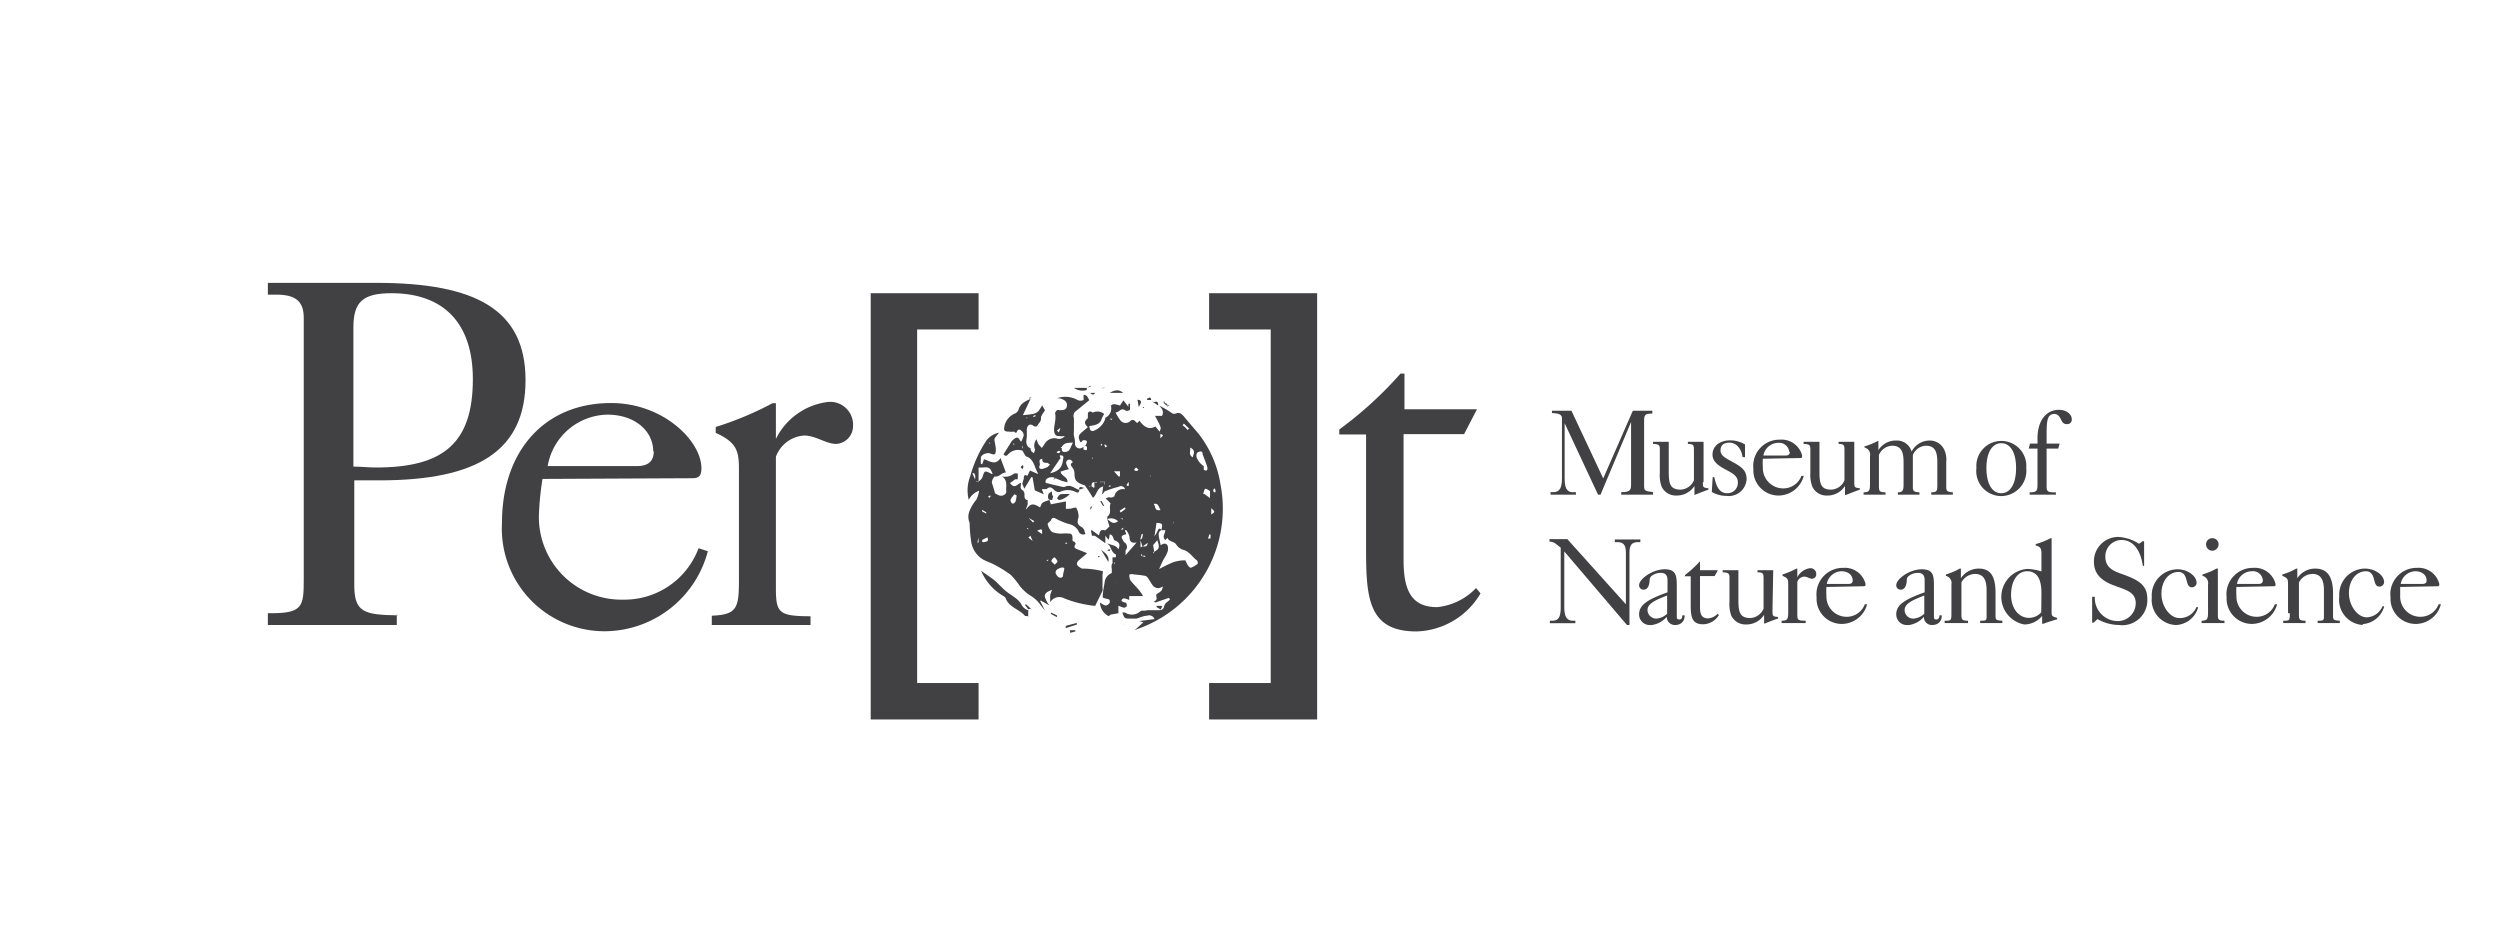 <svg xmlns="http://www.w3.org/2000/svg" viewBox="0 0 140 52.25"><defs><style>.cls-1{fill:#414042;}.cls-2{fill:none;}</style></defs><title>logo_perot</title><g id="Layer_2" data-name="Layer 2"><g id="Layer_4" data-name="Layer 4"><path class="cls-1" d="M88.11,27.56h.14v.14H86.83v-.14H87c.35,0,.47-.26.47-.78V23.41c0-.21-.22-.27-.56-.28V23H88l1.78,3.79L91.44,23h1.09v.16h0c-.45,0-.46.09-.46.49v3.49c0,.33,0,.36.5.42v.14H90.79v-.14c.49,0,.55-.11.55-.43v-3.5L89.63,27.7h-.14l-1.87-4v3.08c0,.52.1.79.49.79"/><path class="cls-1" d="M95.36,27V27c0,.26,0,.32.31.34v.08q-.39.14-.78.3h0v-.51a1.17,1.17,0,0,1-1,.54.88.88,0,0,1-.84-.5,1.87,1.87,0,0,1-.1-.77V25.13c0-.22-.09-.26-.38-.27v-.12h.88v1.68h0c0,.69.09,1,.67,1a.86.86,0,0,0,.74-.52V25.26c0-.31,0-.4-.34-.4h0v-.12h.88V27Z"/><path class="cls-1" d="M95.91,26.72H96c.13.61.33.9.73.9a.58.58,0,0,0,.59-.6c0-.32-.21-.47-.58-.67s-.84-.43-.84-.89.38-.8,1-.8a1.6,1.6,0,0,1,.82.23v.71h-.14c-.06-.51-.37-.81-.73-.81s-.5.17-.5.43.21.39.46.53c.61.34,1,.51,1,1.08a1,1,0,0,1-1.13.94,1.63,1.63,0,0,1-.82-.22Z"/><path class="cls-1" d="M98.72,25.69a3.37,3.37,0,0,0,0,.5,1.14,1.14,0,0,0,1.16,1.16,1.08,1.08,0,0,0,1-.7l.13,0a1.47,1.47,0,0,1-1.41,1.1,1.41,1.41,0,0,1-1.41-1.49,1.47,1.47,0,0,1,1.49-1.64,1.19,1.19,0,0,1,1.24.89c0,.1,0,.14-.12.14Zm1.48-.38a.57.57,0,0,0-.63-.51.85.85,0,0,0-.82.71H100c.15,0,.23-.07.23-.2"/><path class="cls-1" d="M103.84,27V27c0,.26,0,.32.31.34v.08q-.39.14-.78.3h-.05v-.51a1.15,1.15,0,0,1-1,.54.87.87,0,0,1-.83-.5,1.87,1.87,0,0,1-.11-.77V25.13c0-.22-.08-.26-.38-.27v-.12h.89v1.68h0c0,.69.09,1,.66,1a.84.84,0,0,0,.74-.52V25.26c0-.31,0-.4-.33-.4h0v-.12h.88V27Z"/><path class="cls-1" d="M104.36,27.57c.33,0,.36-.11.36-.5V25.54a.41.41,0,0,0-.31-.48V25a4.41,4.41,0,0,0,.78-.32h0v.53a1.14,1.14,0,0,1,1-.54.85.85,0,0,1,.86.62,1.14,1.14,0,0,1,1-.62.89.89,0,0,1,.83.52,1.3,1.3,0,0,1,.11.67V27.3c0,.21.1.26.37.27v.13h-1.21v-.13c.34,0,.34-.1.34-.46V25.88c0-.63-.16-.92-.65-.92a.83.83,0,0,0-.72.52V27.3c0,.21.09.26.37.27v.13h-1.21v-.13h0c.28,0,.32-.12.32-.46V25.87c0-.62-.17-.91-.65-.91a.84.84,0,0,0-.73.52v1.7c0,.3,0,.39.37.39v.13h-1.23v-.13Z"/><path class="cls-1" d="M112.07,27.78a1.4,1.4,0,0,1-1.39-1.57,1.4,1.4,0,1,1,2.79,0,1.42,1.42,0,0,1-1.4,1.57m.83-1.57c0-.91-.34-1.39-.83-1.39s-.83.49-.83,1.39.33,1.41.83,1.41.83-.51.83-1.41"/><path class="cls-1" d="M115,27.57h.13v.13h-1.47v-.13c.43,0,.44-.1.44-.5V25.12h-.49l.07-.28h.42v-.29c0-1,.49-1.6,1.2-1.6.44,0,.72.26.72.53a.25.25,0,0,1-.27.27c-.16,0-.24-.06-.32-.23s-.19-.34-.38-.34c-.42,0-.44.42-.44,1.2v.46h.73l-.08.28h-.65v2.06c0,.28,0,.39.39.39"/><path class="cls-1" d="M86.77,30.33v-.14h1l3.28,3.65V31c0-.4-.07-.64-.48-.64h-.14v-.15h1.43v.15h-.14c-.4,0-.47.25-.47.64v4h-.14L87.6,30.88V34c0,.5.13.76.48.76h.14v.14H86.79v-.14h.14c.39,0,.47-.28.47-.76V30.67l-.29-.23a.6.6,0,0,0-.34-.11"/><path class="cls-1" d="M92.43,35a.59.59,0,0,1-.64-.6c0-.54.51-.84,1.59-1.23v-.68c0-.28-.12-.41-.38-.41s-.62.15-.62.38-.07.56-.33.56a.24.24,0,0,1-.26-.25c0-.35.76-.89,1.43-.89s.68.39.68,1v1.63c0,.11,0,.18.14.18s.16-.08.17-.23h.13c0,.36-.23.54-.53.54a.45.45,0,0,1-.47-.46,1.36,1.36,0,0,1-.91.47m.93-1.66c-.75.28-1.1.49-1.1.81a.49.49,0,0,0,.52.48,1,1,0,0,0,.58-.27v-1Z"/><path class="cls-1" d="M94.36,32.26V32.2a6.09,6.09,0,0,0,.84-.77h0v.5h1l-.18.33h-.82V34c0,.4.09.63.46.63a.84.84,0,0,0,.53-.26l.07.07a1.06,1.06,0,0,1-.88.52c-.65,0-.7-.43-.7-1.1V32.27h-.37Z"/><path class="cls-1" d="M99.26,34.16v.06c0,.26,0,.31.31.33v.09c-.26.08-.52.19-.78.29h0v-.5a1.17,1.17,0,0,1-1,.54.88.88,0,0,1-.84-.5,1.9,1.9,0,0,1-.1-.78V32.32c0-.22-.09-.26-.38-.27v-.12h.88v1.68h0c0,.68.09,1,.67,1a.85.85,0,0,0,.74-.53V32.45c0-.31,0-.4-.34-.4h0v-.12h.88Z"/><path class="cls-1" d="M100.14,34.26V32.73c0-.26,0-.36-.32-.48v-.08a4.45,4.45,0,0,0,.78-.33h.05v.49a.93.93,0,0,1,.71-.51.32.32,0,0,1,.35.34.24.24,0,0,1-.23.25c-.15,0-.28-.12-.44-.12a.44.44,0,0,0-.39.29v1.79c0,.34,0,.39.47.39v.13H99.77v-.13c.34,0,.37-.1.37-.5"/><path class="cls-1" d="M102.28,32.87a3.62,3.62,0,0,0,0,.51,1.13,1.13,0,0,0,1.15,1.16,1.08,1.08,0,0,0,1-.7l.13,0a1.48,1.48,0,0,1-1.42,1.1,1.41,1.41,0,0,1-1.41-1.49,1.48,1.48,0,0,1,1.5-1.65,1.19,1.19,0,0,1,1.24.9c0,.1,0,.13-.12.13Zm1.47-.37c0-.28-.24-.51-.63-.51a.86.86,0,0,0-.82.71h1.22c.16,0,.23-.07.23-.2"/><path class="cls-1" d="M106.83,35a.59.59,0,0,1-.64-.6c0-.54.5-.84,1.59-1.23v-.68c0-.28-.12-.41-.38-.41s-.62.15-.62.38-.07.56-.33.56a.24.24,0,0,1-.26-.25c0-.35.75-.89,1.43-.89s.68.39.68,1v1.63c0,.11,0,.18.13.18s.17-.08.18-.23h.13c0,.36-.23.54-.54.54a.44.44,0,0,1-.46-.46,1.36,1.36,0,0,1-.91.47m.93-1.66c-.75.28-1.1.49-1.1.81a.48.48,0,0,0,.52.48,1,1,0,0,0,.58-.27Z"/><path class="cls-1" d="M109.28,34.34V32.73a.41.41,0,0,0-.31-.48v-.08a4,4,0,0,0,.78-.33h.06l0,.54a1.21,1.21,0,0,1,1-.54c.69,0,.94.47.94,1.38v1.29c0,.22.07.23.38.25v.13h-1.24v-.13c.32,0,.36,0,.36-.25V33.06c0-.61-.19-.92-.65-.92a.87.87,0,0,0-.76.48v1.75c0,.3,0,.39.37.39v.13H108.9v-.13c.36,0,.38,0,.38-.42"/><path class="cls-1" d="M114,30.56v-.09a4.22,4.22,0,0,0,.83-.33h.06v4.18c0,.18.06.21.31.28v.08c-.27.08-.53.16-.77.25h-.07v-.44a1.3,1.3,0,0,1-1,.48,1.57,1.57,0,0,1,.17-3.11,2.93,2.93,0,0,1,.79.14V31c0-.29-.06-.4-.36-.46m.36,2.66c0-.81-.27-1.21-.8-1.21s-.9.53-.9,1.32.45,1.29,1,1.29a.92.92,0,0,0,.69-.31Z"/><path class="cls-1" d="M117.24,34.87h-.08V33.42h.15a1.29,1.29,0,0,0,1.29,1.36,1,1,0,0,0,1-1c0-.63-.54-.74-1.23-1s-1.11-.64-1.11-1.32a1.36,1.36,0,0,1,1.4-1.39,2.39,2.39,0,0,1,1.12.38s.11-.05.19-.14h.1v1.38H120c-.14-.95-.58-1.45-1.2-1.45a.91.91,0,0,0-.9.93c0,.58.37.79,1,1,.84.31,1.35.58,1.35,1.37A1.4,1.4,0,0,1,118.67,35a2.48,2.48,0,0,1-1.21-.33Z"/><path class="cls-1" d="M121.84,35a1.41,1.41,0,0,1-1.34-1.55,1.46,1.46,0,0,1,1.43-1.57c.59,0,1.08.38,1.08.76a.26.26,0,0,1-.26.25c-.22,0-.25-.21-.32-.46s-.19-.4-.44-.4c-.54,0-.95.51-.95,1.22s.48,1.36,1,1.36A1,1,0,0,0,123,34l.1,0a1.35,1.35,0,0,1-1.22,1"/><path class="cls-1" d="M124.2,34.37c0,.3,0,.39.37.39v.13h-1.28v-.13c.34,0,.36-.12.36-.5V32.73a.41.41,0,0,0-.31-.48v-.08a3.8,3.8,0,0,0,.78-.33h.08Zm-.31-4.23a.34.34,0,0,1,.35.35.36.36,0,0,1-.35.35.35.35,0,0,1-.35-.35.34.34,0,0,1,.35-.35"/><path class="cls-1" d="M125.24,32.87a3.62,3.62,0,0,0,0,.51,1.13,1.13,0,0,0,1.15,1.16,1.08,1.08,0,0,0,1-.7l.13,0a1.48,1.48,0,0,1-1.42,1.1,1.42,1.42,0,0,1-1.41-1.49,1.48,1.48,0,0,1,1.5-1.65,1.19,1.19,0,0,1,1.24.9c0,.1,0,.13-.12.13Zm1.48-.37a.56.56,0,0,0-.63-.51.85.85,0,0,0-.82.71h1.21c.16,0,.24-.07.24-.2"/><path class="cls-1" d="M128.13,34.34V32.73c0-.27,0-.36-.32-.48v-.08a3.51,3.51,0,0,0,.78-.33h.06v.54a1.19,1.19,0,0,1,1-.54c.69,0,1,.47,1,1.38v1.29c0,.22.07.23.38.25v.13h-1.24v-.13c.31,0,.35,0,.35-.25V33.06c0-.61-.19-.92-.64-.92a.87.87,0,0,0-.76.48v1.75c0,.3,0,.39.37.39v.13h-1.25v-.13c.36,0,.37,0,.37-.42"/><path class="cls-1" d="M132.33,35A1.41,1.41,0,0,1,131,33.41a1.46,1.46,0,0,1,1.42-1.57c.6,0,1.09.38,1.09.76a.26.26,0,0,1-.26.25c-.22,0-.25-.21-.32-.46s-.19-.4-.44-.4c-.54,0-.95.51-.95,1.22s.48,1.36,1,1.36a1,1,0,0,0,.88-.62l.1,0a1.35,1.35,0,0,1-1.22,1"/><path class="cls-1" d="M134.41,32.87c0,.2,0,.37,0,.51a1.13,1.13,0,0,0,1.15,1.16,1.08,1.08,0,0,0,1-.7l.13,0a1.46,1.46,0,0,1-1.41,1.1,1.41,1.41,0,0,1-1.41-1.49,1.47,1.47,0,0,1,1.49-1.65,1.19,1.19,0,0,1,1.24.9c0,.1,0,.13-.12.13Zm1.48-.37c0-.28-.24-.51-.63-.51a.85.85,0,0,0-.82.71h1.22c.16,0,.23-.07.23-.2"/><path class="cls-1" d="M21.06,26.18c3.79,0,5.42-1.38,5.42-4.95,0-3.13-1.63-4.81-4.56-4.81-1.64,0-2.13.52-2.13,1.93v7.78c.44,0,.85.05,1.27.05m1.16,8.22V35H15v-.66h.19c1.77,0,1.82-.39,1.82-1.91V17.8c0-.94-.47-1.3-1.54-1.3H15v-.66c.55,0,1,0,1.27,0,2.07,0,3.68,0,4.81,0,5.59,0,8.35,1.52,8.35,5.45s-2.65,5.61-8.18,5.61c-.14,0-.64,0-1.41,0v5.87c0,1.52.55,1.66,2.43,1.69"/><path class="cls-1" d="M36.58,25.27c0-1.11-1-2.05-2.57-2.05a3.46,3.46,0,0,0-3.34,2.88h5c.64,0,.94-.28.94-.83m-6.23,1.55a16.33,16.33,0,0,0-.2,2,4.62,4.62,0,0,0,4.71,4.76,4.43,4.43,0,0,0,4.23-2.88l.52.17a6,6,0,0,1-5.78,4.48,5.75,5.75,0,0,1-5.75-6.06c0-4,2.35-6.72,6.11-6.72,2.93,0,5.06,2.13,5.06,3.65,0,.42-.14.56-.5.56Z"/><path class="cls-1" d="M41.38,32.46V26.24c0-1-.14-1.47-1.3-2v-.33a18.11,18.11,0,0,0,3.18-1.33h.19v2a3.76,3.76,0,0,1,2.91-2.07,1.28,1.28,0,0,1,1.41,1.35,1,1,0,0,1-.94,1c-.58,0-1.14-.47-1.8-.47a1.81,1.81,0,0,0-1.58,1.19V32.9c0,1.41.14,1.61,1.94,1.61V35H39.86v-.52c1.41-.06,1.52-.42,1.52-2"/><path class="cls-1" d="M75,24.33v-.28a21.52,21.52,0,0,0,3.43-3.13h.22v2h4.06l-.72,1.39H78.6v7.05C78.6,33,79,34,80.48,34a3.49,3.49,0,0,0,2.18-1.07l.25.3a4.29,4.29,0,0,1-3.59,2.13c-2.63,0-2.82-1.77-2.82-4.51V24.33Z"/><polygon class="cls-1" points="48.76 40.29 48.76 16.42 54.8 16.42 54.8 18.45 51.36 18.45 51.36 38.25 54.8 38.25 54.8 40.29 48.76 40.29"/><polygon class="cls-1" points="67.71 40.29 67.71 38.25 71.16 38.25 71.16 18.45 67.71 18.45 67.71 16.42 73.76 16.42 73.76 40.29 67.71 40.29"/><g id="Layer_2-2" data-name="Layer 2"><path class="cls-1" d="M61.72,27.67l.06-.45.09-.09V27a.2.2,0,0,0,0-.07l0,0s0,0,0,0l0,.05-.27,0,0-.12h0V27l0,0h0v0h.25v.16l-.1.09c-.32.08-.32.44-.54.63-.14-.22-.28-.45-.43-.66,0-.05-.12-.06-.18-.09-.36-.15-.43-.26-.43-.68a.5.5,0,0,0-.09-.23c-.06-.11-.22-.2,0-.34,0,0-.08-.12-.13-.13a.18.18,0,0,0-.24.21,1.09,1.09,0,0,0,.15.31l-.25.07-.22.07c.05.27.44.3.38.6h0l-.33-.09-.34-.14h0c-.17-.11-.49-.05-.54.13s.07.14.13.16c.27.08.55.13.82.2,0,0,.08,0,.11,0,.32-.18.55.08.82.17h0c0,.11-.06.19-.2.11a1,1,0,0,0-.89,0,.33.33,0,0,1-.28-.08c-.15-.14-.26-.27-.46-.08-.05,0-.17,0-.27,0l.11.29-.5-.22-.13-.74h-.07l-.39.65-.11-.28h0a2.76,2.76,0,0,1,.08-.27c0-.08,0-.31.2-.17l.15-.3.46.2c-.06-.14-.11-.23-.15-.33s-.16-.53-.47-.64c-.11,0-.17-.21-.25-.32l0-.26h-.05l.09.26a.74.74,0,0,0-.86.19c-.15.17-.21,0-.26,0l.4-.64a.65.65,0,0,1,.11-.15c.08-.07.18-.16.27-.15s.13.14.21.23a1.44,1.44,0,0,0,.15-.36.36.36,0,0,0-.15-.27c-.07-.07-.17-.09-.23.06s-.12,0-.18,0a.76.76,0,0,1-.26,0c-.09,0-.21,0-.26-.07s0-.17,0-.25a1,1,0,0,1,.6-.7.39.39,0,0,0,.19-.21c.1-.35.38-.47.67-.6h0l-.43.91c.81-.08.81-.08,1.08-.55l.16.28a2.45,2.45,0,0,0-.22.35c0,.11,0,.25-.1.35s-.12.31-.35.15-.36.08-.35.25,0,.25,0,.38-.13.51.21.64c0,0,0,.12.05.17a.85.85,0,0,0,.14.11c0-.07.08-.15.06-.2a.59.59,0,0,1,.08-.58,2.9,2.9,0,0,0,.11.27c.06.08.13.14.19.22l.16-.23a.62.62,0,0,1,.65-.31.42.42,0,0,0,.48-.13,1.25,1.25,0,0,1-.33,0c-.15,0-.24-.05-.27-.29s.14-.68.05-1c0,0,.06-.12.11-.16a.21.21,0,0,1,.14,0c.2,0,.39,0,.42-.25s-.22-.38-.45-.42l-.1,0a1.38,1.38,0,0,1,1.14.1.4.4,0,0,0,.34,0s0-.17,0-.29c.21,0,.24.17.32.3h0l-.72.59a.34.34,0,0,0-.14.42c0,.1,0,.28,0,.34s0,.24,0,.36a1.55,1.55,0,0,0,0,.29,1.45,1.45,0,0,1,.06.41.26.26,0,0,0,.36.27.83.83,0,0,0,.22-.14c.05-.07.11-.19.08-.24s-.18-.11-.27,0-.05,0-.08.07c-.22-.44-.06-.44.41-.86-.17-.15-.25-.3,0-.5,0,0,0-.16,0-.24s.08-.22.28-.07l-.09.1h0l.08-.1a.58.58,0,0,1,.64.07l-.13.25h0c-.06.28-.3.36-.52.4s-.18,0-.16.14.12.2.24.15a1.09,1.09,0,0,0,.63-.65s0-.06,0-.07a.59.59,0,0,0,.32-.69s.11-.08.18-.08a2.61,2.61,0,0,1,.33.08l.19-.29.28.36h0l0-.17h.09c0,.1,0,.23,0,.31s-.21.11-.25.07c-.25-.19-.35.1-.56.11a3.36,3.36,0,0,0,.25.41.38.38,0,0,0,.53.11c.15-.15.24-.13.35,0s.14,0,.21-.06h0c.29.4.57.51.89.32l.24.29L65,24c0-.1-.06-.2-.1-.3l-.22-.41h0l.39,0c.13-.24,0-.41-.15-.57h0a4.42,4.42,0,0,1,.6.34c.13.1.22.16.39.07a.3.3,0,0,1,.25.06,1,1,0,0,1,.2.21h0l.76.89h0a6.17,6.17,0,0,1,1.23,2.85,7.14,7.14,0,0,1-4.67,8.09l-.14.06h0l.49-.44-.24-.07v0l.86-.11a.31.31,0,0,0-.41-.19c-.2,0-.4.11-.6.16l-.34,0c-.33,0-.33,0-.45-.34.06,0,.12,0,.15,0a.69.69,0,0,0,.86-.07c.09-.07.25,0,.38-.06h.6c.17,0,.3,0,.35-.21s.22-.26.33-.39l-.06-.09-.76.26-.09-.06c.28-.09.1-.27.15-.4h0c.31-.2.31-.2.36-.44a.84.84,0,0,1-.23.1.47.47,0,0,1-.3-.11c-.13-.16-.22-.35-.34-.51a.27.27,0,0,0-.16-.08,5.6,5.6,0,0,0-.59-.07.44.44,0,0,0-.25,0,.55.55,0,0,0,.06.34c.16.2.35.38.51.58a2.4,2.4,0,0,1,.19.29h-.77a1.23,1.23,0,0,0,0,.22,1.43,1.43,0,0,0-.27-.09c-.05,0-.1,0-.15.08s.05.1.1.13.13,0,.16.07a.24.24,0,0,1,0,.19s-.1.06-.15.05a2.22,2.22,0,0,1-.3-.11v.42h0l-.44.08h0s-.08.08-.11.08a.87.87,0,0,1-.48-.75c.11.05.21.15.33.16a.34.34,0,0,0,.22-.17c0-.1,0-.19-.14-.2a1.15,1.15,0,0,1-.26-.08c0-.32.08-.62.12-.92a.63.63,0,0,1,.39-.45h0c0-.08,0-.18,0-.22s-.07-.29.1-.38l.07.11,0-.09h-.13v-.3l.19,0c0-.05,0-.14,0-.16-.22-.1-.26-.33-.37-.51h0L62,30.42c.24.12.5.1.63.34h0c.1-.22.09-.39-.19-.49-.07,0-.09-.18-.15-.26s-.1-.06-.15-.09h0s0,0,0,0,0,.2-.07.3L61.9,30l0,.42L61.31,30a.08.08,0,0,0,0,0,0,0,0,0,0,0,0V30l-.16,0-.06-.3.07,0,.38.28c.05-.15.05-.37.33-.28.06,0,.18-.15.27-.23l.15,0v0l-.16,0L62,29.06c.18.14.33.34.61.13a.55.55,0,0,0-.6-.12c0-.05,0-.13,0-.14.27-.19.08-.49.18-.72,0-.05-.16-.18-.27-.3,0,0,.19-.09.22-.06s.25,0,.27-.08A.49.49,0,0,1,63,27.4a.23.23,0,0,0-.35-.14,4.91,4.91,0,0,0-.74.24c-.06,0-.1.1-.15.16Zm3.58,3h0Zm-1.11-4h0l0,0Zm1.19-3.25h0Zm-4.5.82.08-.07.06-.05,0,0,0,.08-.08.07h0Zm5.71-.21V24l-.15-.14-.14-.14s-.08.09-.07.1l.14.11.14.15Zm-.54-.66,0-.06,0,0,0,0Zm-8.92.06,0,0v0l0-.05Zm6.75,5.33,0,0v0h0Zm.53,3.52,0,0v.06Zm.21-.64,0-.07,0,.06v0h0Zm-2-2h0Zm3.07,0h0a0,0,0,0,1,0,0l0,0h0ZM64.59,31l0,0,0,0,.06-.11c.27-.15.3-.23.16-.64l-.23.27v.37Zm-3.46-5.37h0l.07.07,0-.06Zm2.38,5.93,0-.09,0,.1Zm.36-.47.09.05.17.05v-.07l-.18,0V31l-.07.11v0Zm-.53-2.95h0l0-.09,0,0Zm-.8,4.44-.13.2h0l.14-.21v0Zm.67-5.37h0l0-.22C63.11,27.12,63,27.21,63.21,27.21Zm1.13-.47.1-.07,0-.06-.07.14v0Zm-1.6,2.92v-.13h0l0,.12.16,0v-.1Zm0-.64-.09,0,.1,0,.13.08,0-.06Zm-.69-1.74.16-.05-.06-.07-.09.13Zm2.93-3v0h0v.26C65.16,24.37,65.16,24.37,65,24.31Zm-1,6.32c.12,0,.27.05.29-.2l-.29.21-.12-.38s.09-.06.1-.1A1.09,1.09,0,0,0,64,29.9l-.06,0a2.17,2.17,0,0,0-.07.24c0,.05,0,.1,0,.15l0,.36Zm3.65-.44.16,0,0-.23h-.07l-.06.2v0ZM60.86,25c-.16-.07-.19,0-.19.16h0s0,0,0,0l0,0c.21.13.22,0,.19-.16ZM61.31,27c-.21,0-.18.16-.18.29L61,27.2l0,.05h.14c.06,0,.14.14.15,0a2,2,0,0,1,0-.25l.12.05V27Zm3.31,1.26v0c.12.08,0,.38.37.3C64.88,28.38,64.87,28.16,64.62,28.22Zm2.82-.6.32.23,0-.39s0,0,0,0v0c-.29-.19-.29-.19-.38.16l-.09,0v0Zm-2.68,1.66v-.11l0,.1-.11.72a1.75,1.75,0,0,0,.2-.35c.07-.12.13-.08.19,0-.2.11-.16.28-.13.45l.09.41h0c.14-.12.3-.13.38,0a.58.58,0,0,1,0,.37,1.78,1.78,0,0,1-.19.36c-.09.17-.17.35-.28.6a6.93,6.93,0,0,1,.78-.38,2,2,0,0,1,.69-.11s.09.2.15.29.14.14.17.12a1.33,1.33,0,0,0,.38-.23s0-.16-.07-.19c-.25-.19-.41-.49-.75-.58a.72.72,0,0,1-.38-.28c-.12-.21-.42-.16-.5-.39l-.12.12h0c-.21-.17,0-.37,0-.55l-.22,0C65.11,29.31,65.11,29.31,64.76,29.28ZM58.38,25.7c-.29,0-.1.25-.16.37s0,.23.19.18a2.34,2.34,0,0,0,.24-.09A.66.66,0,0,0,58.8,26c-.06,0-.12-.09-.17-.08-.23,0-.27-.06-.26-.25Zm1.08-.59c0,.1,0,.2.16.2.33,0,.32-.3.47-.52-.29,0-.51,0-.63.25l-.07,0Zm7.95,1h0l0,.26-.11-.06v0l.12,0c.16.1.22,0,.19-.14s-.17-.48-.26-.72c0-.06,0-.2-.17-.16s-.18.13-.18.26S67.22,26,67.41,26.1Zm-4.35,3.81c-.27.06-.3.13-.17.34a.27.27,0,0,0,.09.12.3.3,0,0,1,.05.45c0,.05,0,.17,0,.26h0c.05,0,0,0,0,0l.62-.71c-.36.06-.39-.11-.4-.34a1.06,1.06,0,0,0-.18-.35l-.08,0,.07.19Zm-4.25-3.42c.46-.1.66-.32.71-.69,0-.12.11-.28-.08-.31s0,.15-.07.2a.24.24,0,0,0-.09.11Zm4.22,2L63,28.41l-.3.19.06.1Zm3.61-3.46c.06.21-.12.42.16.57C66.82,25.42,67,25.23,66.64,25.06Zm-4,1.64h.08l0-.29-.34,0Zm5.19,2.13c.22-.14.22-.16,0-.35Zm-8.64-4.7.1.11a1.67,1.67,0,0,0,.08-.2l0-.05ZM68,27.3c0,.09-.07.13-.06.17s0,.07.07.1.06-.07.06-.11S68,27.38,68,27.3Zm-8.6-2s-.08-.06-.1-.06-.08.05-.12.07.07.07.1.07S59.35,25.32,59.4,25.28Zm4.35,1c-.06-.06-.1-.11-.13-.11s-.06.06-.09.09,0,.08.09.09S63.69,26.35,63.75,26.32Zm-1.6-2.86s.05.06.08.07,0,0,.07-.06l-.09,0S62.18,23.44,62.15,23.46Zm-.25,1.61L62,25a.81.81,0,0,0-.09-.1s-.07,0-.07,0A1,1,0,0,0,61.9,25.07Zm-.17-.15-.08-.06s0,0,0,.06a.56.56,0,0,0,0,.08ZM58,23.31s0-.06-.05-.06l-.09.05s0,.05,0,.05Zm5.44,6.63,0-.05s0,0,0,.05l0,0Zm-.9-2.18,0-.05s0,0,0,0a.13.13,0,0,0,0,.06Zm-5.75-2.85a.07.07,0,0,0,0-.05l0-.05-.06.07Zm8.91,4.32s0,0,0,.06a.08.08,0,0,0,0,.05.09.09,0,0,0,0-.05A.14.14,0,0,0,65.73,29.23Zm-8.15-5.84s0,0-.06,0,0,0,0,.05,0,0,0,0Zm2.23,0v0l0,0v0Zm1,3.46v0h0v0Zm2.34,2.22,0,0h0l0,.05Zm.06,3.75a.14.14,0,0,0,0-.06s0,0,0,0l0,0Zm1.38-3.13v0h0l0,0Zm.6,1.18s0,0,0,0,0,0,0,0l0,0ZM62.4,22.58s0,0,0,.06,0,0,0,0a.14.14,0,0,0,0-.06S62.41,22.59,62.4,22.58Zm3.93,3.56v0h0Zm-1.87,5.65h0v0Zm.69-3.18,0,0,0,0,0,0ZM64,27.1l.06,0,0,0,0,0Zm-7.22-3.29h0v0Zm.34-.09,0,.05s0,0,0,0Zm4.18.73s0,0,0,0h0l0,.05Zm1.16,0v0h0s0,0,0,0Zm0,6.47v0h0ZM68,28h0v0Zm-1.8-2.42s0,0,0,0h0s0,0,0,0ZM62.54,26l0,0h0l0,0Zm-.17,0a0,0,0,0,0,0,0l0,0s0,0,0,0Z"/><path class="cls-1" d="M61.74,32.12c0,.27,0,.55,0,.82a.39.39,0,0,1,0,.15l-.41.84a6.32,6.32,0,0,1-1.75-.43.58.58,0,0,0-.77.23c0-.17,0-.27,0-.37s.06-.18.1-.33c-.22.09-.42.17-.4.38a1.43,1.43,0,0,0,.25.49l-.46-.26-.06,0,.28.55,0,0c-.08-.1-.17-.2-.25-.31a1.81,1.81,0,0,0-.59-.54,2.36,2.36,0,0,1-.59-.55,4.13,4.13,0,0,0-.49-.6,6.71,6.71,0,0,0-.92-.57c-.22-.12-.47-.19-.68-.32a1.39,1.39,0,0,1-.61-.95,7.61,7.61,0,0,1-.09-1s0-.05,0-.07a.85.85,0,0,1,0-.68,2.21,2.21,0,0,1,.37-.61,1.53,1.53,0,0,0,.16-.51,1.05,1.05,0,0,0-.58.51,2.16,2.16,0,0,1,.08-1.31,7,7,0,0,1,.9-2,1.18,1.18,0,0,1,.71-.45c-.1.14-.18.22-.23.31s0,.19,0,.23.08.33.05.5h0c0,.27-.21.16-.32.12s-.41,0-.51.21c0,0,0,.07,0,.1a1.18,1.18,0,0,0,0,.27A.28.28,0,0,0,55,26a2.91,2.91,0,0,0,.1-.28c.29.07.63.39.93-.07l.3.81c-.25,0-.36.27-.63.22,0,0-.21.22-.14.41a5.34,5.34,0,0,1,.16.53h0a1.55,1.55,0,0,0,.22.12c.19.07.44-.05.41-.24s.11-.61-.24-.82a.8.8,0,0,0,.69-.17s.13,0,.19,0a1.75,1.75,0,0,1,0,.33s-.12,0-.18,0l0-.09h0l.07.07-.32.23c.28.39.43,0,.62,0h0c0,.15-.1.31.11.42a.31.31,0,0,1,.08.24c0,.15,0,.26.18.3,0,0,0,.15,0,.22s-.08.19-.1.31c.13-.15.23-.33.47-.28a.78.78,0,0,1,.21.09c.12.08.11.09.17-.07a.3.3,0,0,1,.12-.15,2.09,2.09,0,0,1,.35-.13l.08.24.84-.16a1.48,1.48,0,0,1,0,.2c0,.07,0,.2,0,.21s.17,0,.25,0a1.9,1.9,0,0,1,.32-.07,1,1,0,0,1,.14.54c-.06.23-.12.38.13.53s.17.26.26.41a.28.28,0,0,1-.4-.17.76.76,0,0,0-.52-.38,3.92,3.92,0,0,1-.77-.32c-.16-.07-.2,0-.26.13h0c-.06.06-.19.15-.17.2a.87.87,0,0,0,.24.43,1.36,1.36,0,0,0,.54.09v0s0,0,0,0a3,3,0,0,1,.43,0c.17,0,.19.16.18.32s.08.1.12.15.07.1.05.12c-.14.2,0,.26.16.31l.49.2-.47.4c-.14.13-.13.26,0,.35s.19.13.27.11a5,5,0,0,1,1.09.15ZM55,27.38h0v0Zm5.24,5.92h0Zm-4.73-3h.2l0,.16h0l0-.16h-.17Zm.76,1.51,0-.05v0l0,.08Zm1.36-2.17h0l-.12-.08,0,.05Zm-.84-.67h0l0-.14h0Zm-2.13-2h.14c.07-.07.18-.14.21-.23.13-.4.12-.41.52-.2l.06,0h0c-.15-.36-.2-.39-.56-.36H54.8l0,.77H54.6c0-.16.06-.32-.05-.45l-.1,0ZM55,30.24h0c0,.12,0,.14.16.11s.21-.1.13-.26Zm4.42,2.11a.14.14,0,0,0,.11-.1c0-.13.05-.26.07-.39s-.24-.08-.34,0a.21.21,0,0,0-.12.3C59.22,32.26,59.26,32.37,59.44,32.35Zm-2.51-4.62-.1-.05a1.54,1.54,0,0,0-.22.3c0,.05,0,.13.08.2s.18-.05.2-.1A1.34,1.34,0,0,0,56.93,27.73Zm2.14,3.91c.09-.1.18-.16.17-.21s-.09-.14-.14-.2-.18.1-.2.17S59,31.53,59.07,31.64Zm-.69-1.73c0-.31,0-.31-.28-.19ZM57.6,29l0,0,.25.26.07-.08Zm.1,1-.11.11.24.18,0,0ZM55,28.55l0,.09.23.12,0-.07Zm-.27,1.83h.07l0-.27h0Zm.68-2.49.08-.13s-.07,0-.09,0a.1.1,0,0,0-.06.07S55.39,27.85,55.42,27.89Zm0-3.14s0,0,0,0l0,.09.05,0Zm4.29,5.62-.06.07s0,0,.06,0a.19.19,0,0,0,.08,0Zm-1.08,1,0,.06.08-.05s0-.05,0-.05S58.67,31.35,58.64,31.37Zm-.17-2.25s0,0,0-.05,0,0,0,0l0,.08Zm-.45,1,0,0s0,0,.05,0,0,0,0,0Zm1.35,3.15,0,0,0,0,0,0ZM57.58,31.5v0l0,0,0,0ZM56,29.73l0,0,0,0,0,.05Zm-1.08-2.16v0l0,0s0,0,0,0ZM55.27,25l0,0,0,0v0Zm-.66,3.78,0,0,0,0,0,0Zm4.29,0s0,0,0,0v0s0,0,0,0S58.9,28.77,58.9,28.76Zm-.36,3v0h0ZM59.8,33h0v0Zm-1.6-2.7,0,0h0ZM54.62,30h0s0,0,0,0l0,0Zm2.54-1.26,0,0h0Zm-1.12,2,0,0h0Z"/><path class="cls-1" d="M57.58,34.12v.38h0c-.06,0-.14,0-.17,0-.32-.39-.91-.48-1.09-1a.25.25,0,0,0-.13-.12,3,3,0,0,1-1.25-1.42h0c.23.17.47.32.69.49s.43.42.65.61.34.24.5.37a1.33,1.33,0,0,1,.4.38.62.62,0,0,0,.42.37Z"/><path class="cls-1" d="M59.9,27.67c-.09.15-.52.37-.61.32s-.09-.09-.08-.11.11-.19.18-.2A2.79,2.79,0,0,1,59.9,27.67Z"/><path class="cls-1" d="M58.93,28c-.09,0-.19,0-.22-.07a.34.34,0,0,1,0-.24c0-.07.11-.11.17-.16s0,.15.07.23S58.92,27.87,58.93,28Z"/><path class="cls-1" d="M62.9,22h-.76C62.48,21.81,62.67,21.81,62.9,22Z"/><path class="cls-1" d="M59.68,35.05l.62-.17,0,.1-.62.19Z"/><path class="cls-1" d="M60.86,21.72l0,.12h0a.82.82,0,0,1-.72-.12h.73Z"/><path class="cls-1" d="M61.67,30.8c.28.19.46.37.4.67Z"/><path class="cls-1" d="M63.69,22.39c.28,0,.24.16.08.4l-.07-.39Z"/><path class="cls-1" d="M57.59,34.13l-.19-.25.05-.05.29.27,0,0-.13,0Z"/><path class="cls-1" d="M61.69,28.06l.15.27-.07,0-.16-.26Z"/><path class="cls-1" d="M65,34.13,64.77,34v-.07l.32,0-.1.24Z"/><path class="cls-1" d="M59.18,34.56l-.33-.18,0-.08.35.17Z"/><path class="cls-1" d="M59.92,35.29l.3,0v.07l-.29.08Z"/><path class="cls-1" d="M61.05,22h.29a.41.41,0,0,1-.13.1S61.15,22.1,61.05,22Z"/><path class="cls-1" d="M64.7,22.49c.19,0,.15.12.16.22h0l-.3-.2h0l.15,0Z"/><path class="cls-1" d="M60.43,27.44c0-.11,0-.2.18-.15s0,.05,0,.08l-.24.06Z"/><path class="cls-1" d="M57.25,26.29c0-.06-.08-.09-.08-.11s0-.07.07-.11.07.05.07.08S57.28,26.22,57.25,26.29Z"/><path class="cls-1" d="M64.49,22.4h-.25v-.08c.08,0,.19-.18.23.09Z"/><path class="cls-1" d="M61.69,21.75l.19-.07,0,0a.47.47,0,0,1-.09.06h-.13Z"/><path class="cls-1" d="M62.16,30.74s0,.08,0,.1-.08,0-.12,0,0-.05.06-.07a.29.29,0,0,1,.1,0Z"/><path class="cls-1" d="M62.46,34.77h0Z"/><path class="cls-1" d="M63.19,22.24l0,0,.09-.05s0,0,0,0Z"/><path class="cls-1" d="M60.87,21.72l.2-.13,0,.06-.23.07Z"/><path class="cls-1" d="M61.17,28.35l-.11.21c0-.19,0-.19.12-.2Z"/><path class="cls-1" d="M61.49,31.2l0-.06.08,0,0,.06Z"/><path class="cls-1" d="M65.31,22.7l-.14-.13h.07l.14.06h0l-.09.08Z"/><path class="cls-1" d="M61.91,29.29l0,0,0,0s0,0,.05,0Z"/><path class="cls-1" d="M59.08,26.76l-.11.11,0,0,.14-.07Z"/><path class="cls-1" d="M60.43,30.31l0,0h0l0,.05Z"/><path class="cls-1" d="M60.63,23.7s0,0,0,0,0,0,0,0l0,0Z"/><path class="cls-1" d="M64,22.79l.06,0,0,.05-.06,0Z"/><path class="cls-1" d="M61.75,32.12,61.67,32h0l0,.16Z"/><path class="cls-1" d="M61.51,29.51l0,0,0,0,0,0Z"/><path class="cls-1" d="M59.34,29.67s0,0,0,0,0,0,0,0l0,.05Z"/><path class="cls-1" d="M57.65,22.33l.11-.07v0l-.12,0Z"/><path class="cls-1" d="M59.21,33.75v0l0,0Z"/><path class="cls-1" d="M63.25,21.7h-.06a0,0,0,0,0,0,0h.06Z"/><path class="cls-1" d="M57.65,34.6l.07,0h-.07Z"/><path class="cls-1" d="M64.56,23.17l.15.16h0l-.15-.16Z"/><path class="cls-1" d="M64.37,33.36l0,0s0,0,0,0,0,0,0,0Z"/><path class="cls-1" d="M56.06,24.66v.09l0,0,0,0Z"/><path class="cls-1" d="M57.69,25.88s0,0,0,0,0,0,0,0,0,0,0,0Z"/><path class="cls-1" d="M63.55,35.36h0Z"/><polygon class="cls-1" points="62.91 34.98 62.93 34.99 62.9 35 62.91 34.98"/><polygon class="cls-1" points="64.23 33.88 64.24 33.91 64.22 33.91 64.23 33.88"/><path class="cls-1" d="M61.55,27.82l0,.05v0l0,0Z"/><polygon class="cls-1" points="61.87 34.83 61.89 34.84 61.87 34.85 61.87 34.83"/><path class="cls-1" d="M54.93,31.9h0Z"/><polygon class="cls-1" points="60.78 30.23 60.75 30.23 60.77 30.21 60.78 30.23"/><path class="cls-1" d="M60.65,23.32h0Z"/><path class="cls-1" d="M61,22.3l0,0a0,0,0,0,0,0,0v-.06Z"/><path class="cls-1" d="M60.84,21.84h0Z"/><path class="cls-1" d="M57.94,22.4l0,0s0,0,0,0,0,0,0,0Z"/><polygon class="cls-1" points="61.69 23.31 61.71 23.32 61.7 23.31 61.69 23.31"/><path class="cls-1" d="M60.65,23.33l.07-.09h0l-.06.08Z"/><path class="cls-1" d="M60.72,23.24h0Z"/><polygon class="cls-1" points="63.85 23.45 63.82 23.45 63.84 23.45 63.85 23.45"/><path class="cls-1" d="M58.94,22.69h0Z"/><path class="cls-1" d="M65.18,22.45l.06.12h-.07l0-.1Z"/><path class="cls-1" d="M64,34.05h0Z"/><polygon class="cls-1" points="63.96 34.04 63.96 34.06 63.97 34.05 63.96 34.04"/><path class="cls-1" d="M65.19,22.47l0,0h0Z"/><path class="cls-1" d="M65,34.14h0Z"/><path class="cls-1" d="M63.52,34.28h0Z"/><path class="cls-1" d="M64.56,22.5l-.07-.1h0l.08.1Z"/><path class="cls-1" d="M63.51,34.27h0Z"/><path class="cls-1" d="M57.57,34.5l.08.1h0l-.09-.09Z"/><polygon class="cls-1" points="62.66 34.51 62.69 34.51 62.67 34.51 62.66 34.51"/><polygon class="cls-1" points="63.7 22.4 63.66 22.4 63.69 22.39 63.7 22.4"/><path class="cls-1" d="M58,22.42v0Z"/><path class="cls-1" d="M64.57,23.16h0Z"/><path class="cls-1" d="M65.46,22.79h0Z"/><path class="cls-1" d="M65.47,22.72v.07h0v-.08Z"/><path class="cls-1" d="M65.4,22.79l-.09-.09h.08v.08Z"/><path class="cls-1" d="M65,22.79l-.09-.09h0l.08.09Z"/><path class="cls-1" d="M58.93,22.7h0Z"/><path class="cls-1" d="M65.38,22.63l.09.09H65.4v-.09Z"/><path class="cls-1" d="M57.23,27.05h-.09l.08,0Z"/><path class="cls-1" d="M61.71,27.66l-.07.07h0l.08-.07Z"/><path class="cls-1" d="M61.56,27.83l.08-.09h0l-.09.09Z"/><path class="cls-1" d="M61.27,28.27h0Z"/><path class="cls-1" d="M54.12,28.33h0Z"/><path class="cls-1" d="M61.27,28.26l-.1.09h0l.09-.09Z"/><polygon class="cls-1" points="54.11 28.32 54.12 28.34 54.12 28.33 54.11 28.32"/><path class="cls-1" d="M57.05,27.16l.09-.09h0l-.08.09Z"/><path class="cls-1" d="M59.75,27Z"/><path class="cls-1" d="M56.07,24.67h0Z"/><path class="cls-1" d="M66.15,30.92a0,0,0,0,0,0,0h0v0Z"/><polygon class="cls-1" points="65.28 30.23 65.31 30.23 65.29 30.24 65.28 30.23"/><path class="cls-1" d="M63.06,29.92h0Z"/><polygon class="cls-1" points="67.41 26.1 67.42 26.09 67.41 26.1 67.41 26.1"/><path class="cls-1" d="M59.45,25.12v0Z"/><path class="cls-1" d="M64.64,30.9h-.08v-.38Z"/><path class="cls-1" d="M66.45,23.83l-.09.09Z"/><path class="cls-1" d="M66.6,24v.09h-.09Z"/></g><rect class="cls-2" width="140" height="52.25"/></g></g></svg>